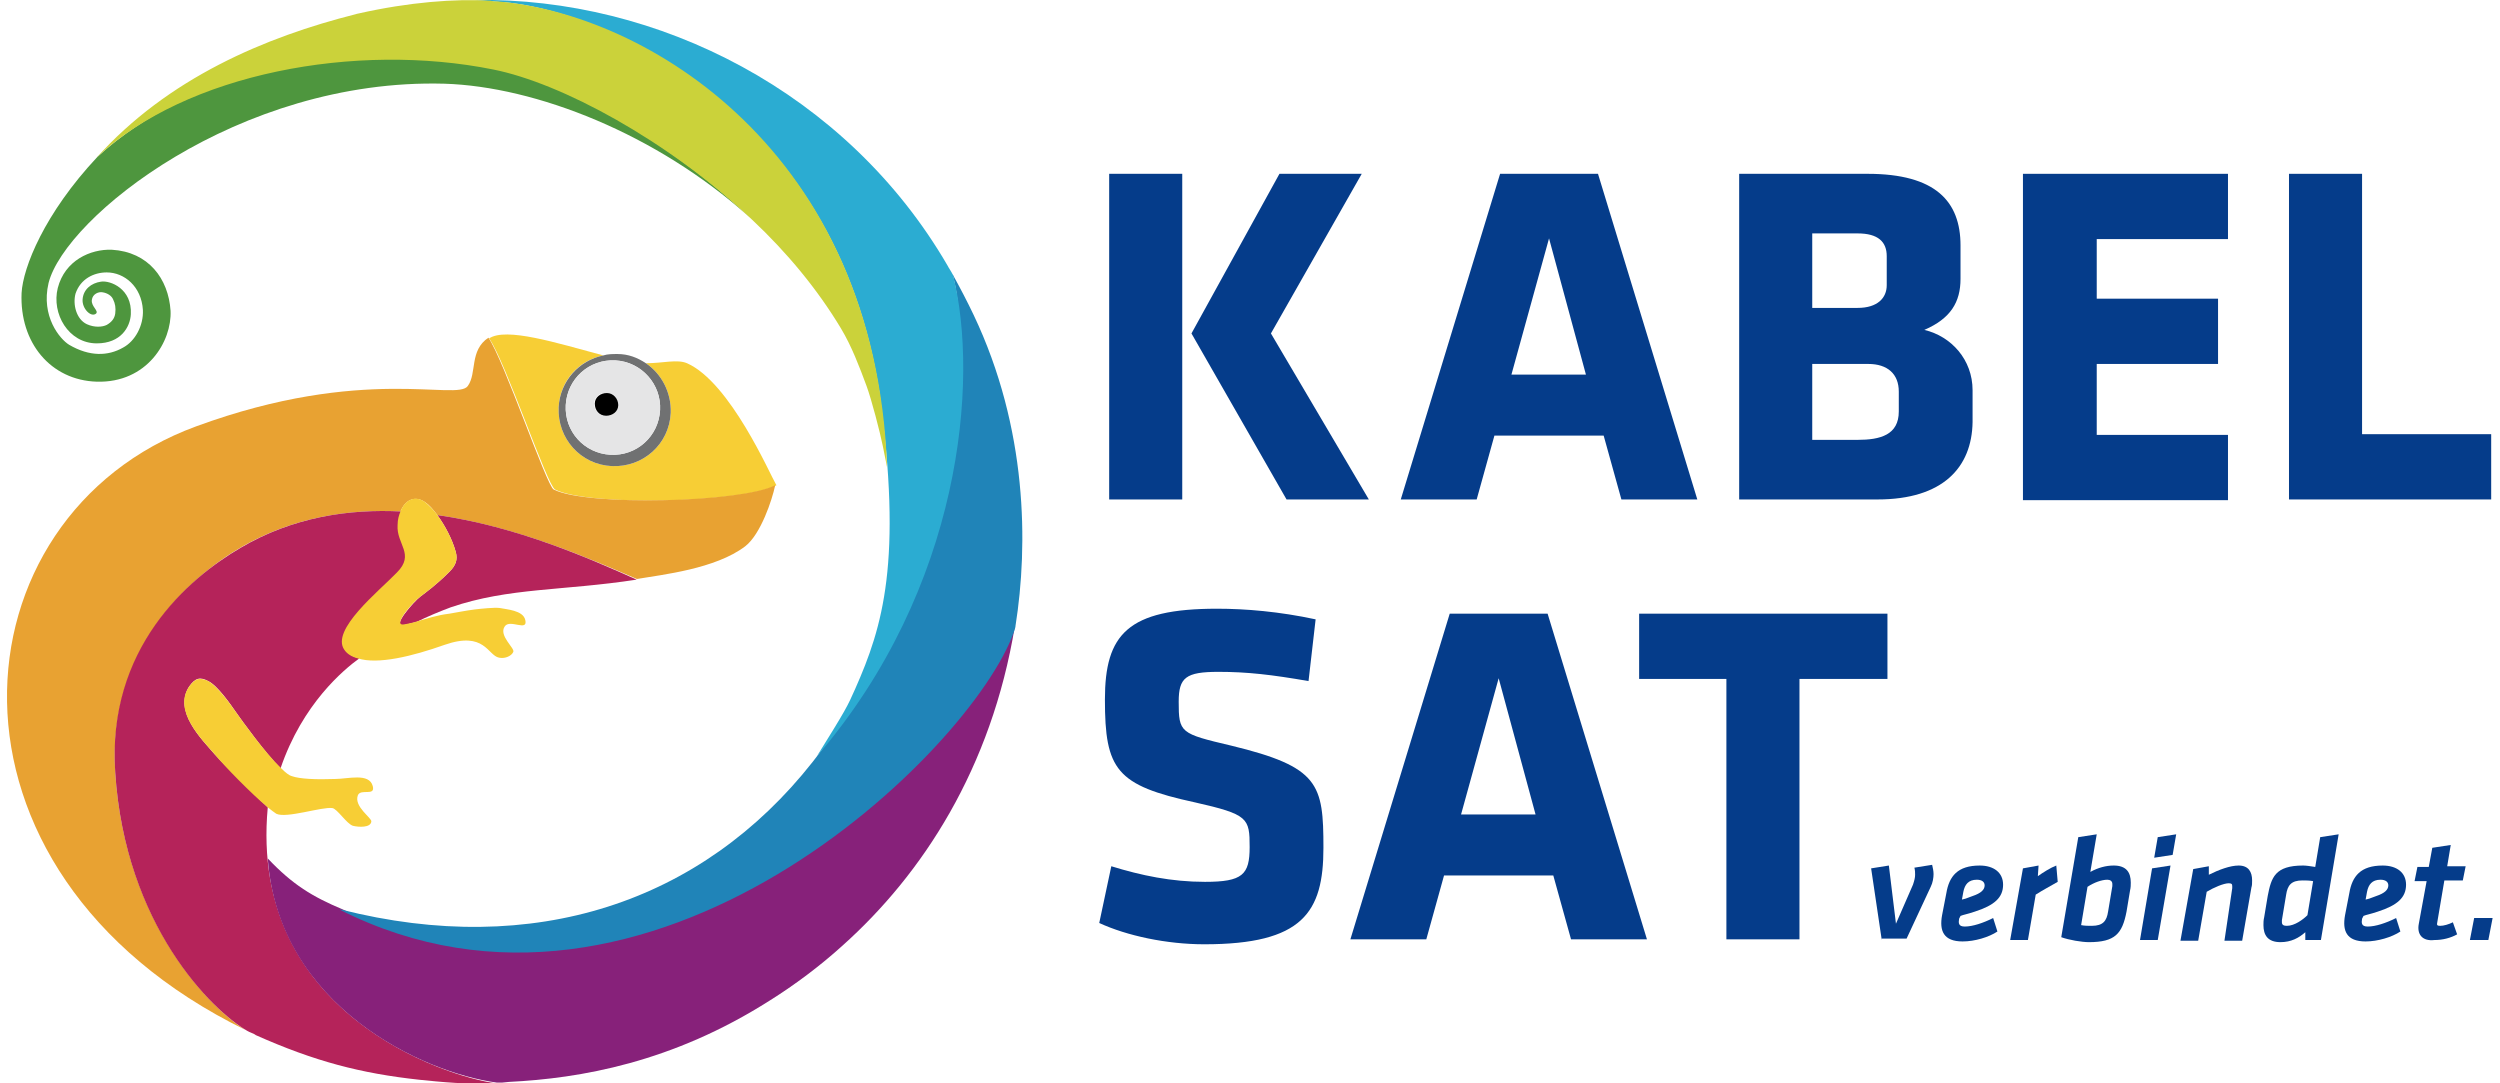 <?xml version="1.0" encoding="utf-8"?>
<svg xmlns="http://www.w3.org/2000/svg" xmlns:xlink="http://www.w3.org/1999/xlink" version="1.1" id="Ebene_1" x="0px" y="0px" viewBox="0 0 350.1 152.7" style="enable-background:new 0 0 350.1 152.7;" xml:space="preserve" width="150" height="65">
<style type="text/css">
	.Grün_x0020_bogenförmig{fill:url(#SVGID_1_);stroke:#FFFFFF;stroke-width:0.25;stroke-miterlimit:1;}
	.st0{fill:#053C8A;}
	.st1{fill:#4E963E;}
	.st2{fill:#F7CE35;}
	.st3{fill:#E8A232;}
	.st4{fill:#B5235A;}
	.st5{fill:#87217A;}
	.st6{fill:#2084B8;}
	.st7{fill:#2BACD2;}
	.st8{fill:#CBD23A;}
	.st9{fill:#707172;}
	.st10{fill:#E5E5E6;}
	.st11{fill:#DBDBDB;}
</style>
<linearGradient id="SVGID_1_" gradientUnits="userSpaceOnUse" x1="-6.175" y1="161.245" x2="-5.468" y2="160.538">
	<stop offset="0" style="stop-color:#4E9C3F"/>
	<stop offset="0.983" style="stop-color:#23371F"/>
</linearGradient>
<g>
	<g>
		<path class="st0" d="M155.2,24.5h10.3v45.9h-10.3V24.5z M166.8,47l12.4-22.5h11.6L178,47l13.8,23.4h-11.6L166.8,47z"/>
		<path class="st0" d="M238.1,70.4h-10.7l-2.5-9h-15.4l-2.5,9h-10.7l14-45.9h13.8L238.1,70.4z M211.9,52.8h10.5l-5.2-19.2    L211.9,52.8z"/>
		<path class="st0" d="M263.5,70.4H244V24.5h18.1c9.6,0,13.1,3.9,13.1,10.1v4.7c0,3.3-1.4,5.6-5.1,7.2c3.8,0.9,6.8,4.2,6.8,8.5v4.5    C276.8,65.9,272.7,70.4,263.5,70.4z M264.8,36.1c0-2-1.2-3.2-4.1-3.2h-6.4v10.5h6.4c2.8,0,4.1-1.4,4.1-3.2V36.1z M266.5,55.2    c0-2.5-1.6-3.9-4.3-3.9h-7.9v10.7h6.4c3.2,0,5.8-0.7,5.8-4V55.2z"/>
		<path class="st0" d="M284,70.4V24.5h28.9v9.2h-18.5v8.4h17.1v9.2h-17.1v10h18.5v9.2H284z"/>
		<path class="st0" d="M321.5,70.4V24.5h10.3v36.7H350v9.2H321.5z"/>
	</g>
	<g>
		<path class="st0" d="M168.6,133.1c-5.3,0-10.9-1.2-14.8-3l1.7-8c4.2,1.3,8.5,2.2,13.2,2.2c5.3,0,6.3-1,6.3-4.9    c0-4.1-0.2-4.6-7.7-6.3c-11.1-2.4-12.7-4.6-12.7-14.5c0-9.2,3.2-12.8,15.8-12.8c4,0,8.8,0.4,13.9,1.5l-1,8.7    c-5.2-0.9-8.6-1.3-12.7-1.3c-4.6,0-5.6,0.8-5.6,4.2c0,4.4,0.2,4.5,7.4,6.2c12.4,3,13,5.4,13,14.4    C185.4,128.6,182.5,133.1,168.6,133.1z"/>
		<path class="st0" d="M231,132.4h-10.7l-2.5-9h-15.4l-2.5,9h-10.7l14-45.9H217L231,132.4z M204.8,114.8h10.5l-5.2-19.2L204.8,114.8    z"/>
		<path class="st0" d="M252.5,95.7v36.7h-10.3V95.7h-12.3v-9.2h35v9.2H252.5z"/>
	</g>
	<g>
		<path class="st0" d="M264.1,132.5l-1.5-10.1l2.5-0.4l1,8.2l2.4-5.5c0.2-0.6,0.3-1,0.3-1.4c0-0.3,0-0.6-0.1-1l2.5-0.4    c0.1,0.4,0.2,0.9,0.2,1.3c0,0.5-0.1,1.2-0.4,1.8l-3.4,7.3H264.1z"/>
		<path class="st0" d="M275,129.5c-0.1,0.6-0.1,1.1,0.8,1.1c1.1,0,2.6-0.5,4-1.2l0.6,1.9c-1.2,0.8-3.2,1.4-4.9,1.4    c-2.7,0-3.3-1.5-2.9-3.7l0.6-3.1c0.4-2.4,1.6-3.9,4.7-3.9c2,0,3.3,1,3.3,2.7c0,1.8-1.2,2.9-4,3.8c-1.2,0.4-1.5,0.4-2,0.6    L275,129.5z M278.6,124.8c0-0.5-0.4-0.8-1.1-0.8c-1.2,0-1.7,0.7-1.9,1.7l-0.2,1.1c0.4-0.1,0.5-0.1,1.5-0.5    C278.1,125.9,278.6,125.4,278.6,124.8z"/>
		<path class="st0" d="M288.9,124.3c-1.2,0.7-2,1.1-3.1,1.8l-1.1,6.4h-2.5l1.8-10.1l2.2-0.4l-0.1,1.5c0.7-0.5,1.8-1.2,2.6-1.5    L288.9,124.3z"/>
		<path class="st0" d="M291.8,118l2.6-0.4l-0.9,5.3c1.1-0.6,2.2-0.9,3.3-0.9c1.8,0,2.4,1,2.4,2.4c0,0.3,0,0.7-0.1,1.1l-0.5,3    c-0.6,3.1-1.6,4.3-5.3,4.3c-1,0-2.8-0.3-3.9-0.7L291.8,118z M292.2,130.4c0.5,0.1,1,0.1,1.5,0.1c1.6,0,2.1-0.7,2.3-2l0.6-3.6    c0-0.1,0-0.2,0-0.3c0-0.4-0.3-0.6-0.7-0.6c-0.8,0-1.9,0.4-2.8,1L292.2,130.4z"/>
		<path class="st0" d="M302.2,122.4l2.6-0.4l-1.8,10.5h-2.5L302.2,122.4z M303,118l2.6-0.4l-0.5,2.9l-2.6,0.4L303,118z"/>
		<path class="st0" d="M313.5,125.2c0-0.1,0-0.2,0-0.3c0-0.3-0.1-0.4-0.5-0.4c-0.7,0-2.1,0.6-3.1,1.2l-1.2,6.9h-2.5l1.8-10.1    l2.2-0.4l0,1.2c1.4-0.7,3-1.3,4.2-1.3c1.4,0,1.9,0.9,1.9,2.1c0,0.4,0,0.7-0.1,1l-1.3,7.5h-2.5L313.5,125.2z"/>
		<path class="st0" d="M326,132.5h-2.2v-1.1c-0.9,0.8-2,1.4-3.5,1.4c-1.8,0-2.4-1-2.4-2.4c0-0.3,0-0.7,0.1-1.1l0.5-3    c0.5-2.6,1-4.3,5-4.3c0.4,0,1.1,0.1,1.7,0.2l0.7-4.2l2.6-0.4L326,132.5z M324.9,124.2c-0.5-0.1-1.1-0.1-1.5-0.1    c-1.6,0-2.1,0.7-2.3,2l-0.6,3.6c0,0.1,0,0.2,0,0.3c0,0.4,0.3,0.5,0.7,0.5c1.1,0,2.3-0.9,2.9-1.5L324.9,124.2z"/>
		<path class="st0" d="M331.8,129.5c-0.1,0.6-0.1,1.1,0.8,1.1c1.1,0,2.6-0.5,4-1.2l0.6,1.9c-1.2,0.8-3.2,1.4-4.9,1.4    c-2.7,0-3.3-1.5-2.9-3.7l0.6-3.1c0.4-2.4,1.6-3.9,4.7-3.9c2,0,3.3,1,3.3,2.7c0,1.8-1.2,2.9-4,3.8c-1.2,0.4-1.5,0.4-2,0.6    L331.8,129.5z M335.5,124.8c0-0.5-0.4-0.8-1.1-0.8c-1.2,0-1.7,0.7-1.9,1.7l-0.2,1.1c0.4-0.1,0.5-0.1,1.5-0.5    C335,125.9,335.5,125.4,335.5,124.8z"/>
		<path class="st0" d="M339.8,130.2l1.1-6h-1.7l0.4-2h1.6l0.5-2.7l2.6-0.4l-0.5,3h2.6l-0.4,2h-2.6l-1,5.9c-0.1,0.4,0,0.5,0.4,0.5    c0.5,0,1.2-0.2,1.8-0.5l0.6,1.7c-0.9,0.5-2,0.8-3.2,0.8C340.3,132.7,339.5,131.7,339.8,130.2z"/>
		<path class="st0" d="M347.6,129.4h2.6l-0.6,3.1H347L347.6,129.4z"/>
	</g>
	<g>
		<path class="st1" d="M49.4,1.8C49.4,1.8,49.4,1.8,49.4,1.8C49.4,1.8,49.4,1.8,49.4,1.8z"/>
		<path class="st1" d="M12.6,22.1C5.1,30.1,2.1,37.7,1.9,41.3C1.6,48.3,6,53.6,12.5,53.8c7.1,0.2,10.6-5.7,10.4-10    c-0.3-4.5-3.1-8.3-8.3-8.6c-3-0.1-6.6,1.5-7.6,5.4c-0.9,3.6,1.5,7.8,5.5,7.8c3.4,0,4.7-2.3,4.8-4.1c0.2-3.6-2.9-4.8-4.2-4.6    c-1.4,0.2-2.5,1.1-2.6,2.5c-0.1,1.3,1.2,2.6,1.9,2c0.4-0.4-0.7-1-0.6-1.9c0.1-0.9,1-1.2,1.5-1.1c0.7,0.1,1.3,0.5,1.5,1    c0.3,0.6,0.4,1.2,0.3,2c-0.1,0.7-0.5,1.2-1.2,1.6c-0.6,0.3-1.7,0.4-2.8-0.1c-1.5-0.7-2-2.8-1.6-4.3c0.7-2.1,2.6-3,4.4-3    c2.5,0,4.9,2,5.1,5.3c0.1,2.2-1.1,4.4-2.8,5.3c-2.1,1.2-4.7,1.3-7.6-0.4c-1.3-0.8-4-4-2.9-8.7c2.3-9.2,26.7-28.9,55.8-28.1    c12.8,0.4,29.9,7,43.1,18.9c-12-11.4-27.1-19.3-36.5-21.2C49.1,5.8,26.5,9.3,12.6,22.1z"/>
		<path class="st1" d="M116.9,133.7c-3.3,3-6.7,5.5-10.2,7.7C110.3,139.2,113.7,136.6,116.9,133.7z"/>
		<path class="st2" d="M77.1,69c4.7,2.4,26.6,1.9,31.2-0.6c0,0,0,0,0,0c-0.9-1.5-6.5-14.5-12.6-17.2c-1.4-0.6-3.4,0-5.8,0    c2.2,1.5,3.6,4.1,3.5,7c-0.2,4.4-3.9,7.7-8.3,7.5c-4.4-0.2-7.7-3.9-7.5-8.3c0.2-3.7,2.8-6.6,6.3-7.3c-6.7-1.8-13.7-4-16.1-2.4    c0,0,0,0,0,0C70.1,50.9,76,68.5,77.1,69z"/>
		<path class="st3" d="M15.1,108.9C14,91.4,25.8,81.2,32.9,77.1c7.1-4.1,14.9-5.4,22.4-5c0.7-1.7,2.1-2.3,3.5-1.3    c0.6,0.4,1.1,1,1.7,1.8c11.1,1.6,21.4,6.1,28.1,9c0,0,0.1,0,0.1,0c3.5-0.6,11-1.4,15.2-4.6c2.2-1.7,3.8-6.6,4.2-8.5    c0,0,0-0.1,0-0.1c-4.6,2.4-26.5,3-31.2,0.6c-1-0.5-7-18.2-9.2-21.4c0,0,0,0,0,0c-2.7,1.8-1.6,5-2.9,6.8c-1.5,2.2-14.6-3-38.3,5.7    c-34.4,12.6-39,62.6,7,85.1C28.8,142.4,16.5,130.3,15.1,108.9z"/>
		<path class="st4" d="M36.6,113.8c0,0-6-5.8-7.5-7.5c-1.8-2.1-5.8-6-3.6-9.5c0.9-1.3,1.6-1.4,2.7-0.8c1.3,0.6,3.1,3.2,4,4.5    c0.7,1,4,5.6,6.2,7.8c3.1-9.1,8.9-13.9,11.1-15.5c-0.8-0.2-1.5-0.6-1.9-1.2c-1.9-2.8,4.9-8.2,7.4-10.9c2.5-2.6-0.2-4,0.1-6.7    c0.1-0.7,0.2-1.4,0.4-1.9c-7.5-0.4-15.4,0.8-22.7,5.1c-7.4,4.3-18.9,14.2-17.7,31.7c1.4,21.5,13.6,33.5,18.6,36.4    c0.3,0.2,1,0.4,1.2,0.6c8.3,3.7,14.8,5.4,23.1,6.3c2.9,0.3,6.9,0.7,10.8,0.5C61.7,151.8,33.9,142.8,36.6,113.8z"/>
		<path class="st4" d="M60.5,72.6c1.1,1.5,2.1,3.4,2.6,5.2c0.3,1.1,0,1.9-0.9,2.8c-1.9,1.9-3.2,2.8-4.1,3.5c-0.9,0.7-4.2,4.4-2.3,4    c0.6-0.1,1.1-0.3,1.7-0.4c1.6-0.8,3.3-1.5,4.9-2.1c8.2-2.8,15.8-2.3,26.2-3.9c0,0,0,0,0,0C81.9,78.7,71.7,74.2,60.5,72.6z"/>
		<path class="st5" d="M47.2,128.2L47.2,128.2c-4.3-1.8-7.1-3.5-10.6-7.2c1.5,20.9,21.9,30.2,32.3,31.6c0,0,0.6,0,0.7,0    c0,0,1-0.1,1-0.1c10-0.5,23-2.7,36.8-11.5c3.5-2.2,7-4.8,10.2-7.7c11.3-10.1,21-25,24.3-45c0,0,0,0.2-0.1,0.2    C137.1,104,89.5,148.8,47.2,128.2z"/>
		<path class="st6" d="M136.1,44.4c-0.9-1.9-1.9-3.8-3-5.8c4,14-4.2,49.1-19.7,68.8c-15.6,19.8-39.3,27.7-66.5,20.8    c-0.1,0-0.1,0-0.2,0c43.8,22.2,89.2-22.4,95.1-39.2c0.1-0.3,0.2-0.6,0.2-0.8C143.8,76.8,143.7,60.4,136.1,44.4z"/>
		<path class="st7" d="M133.2,38.8c0-0.1-0.1-0.1-0.1-0.2c-0.2-0.4-0.5-0.8-0.7-1.2C118.2,13,91.6-0.4,65.8,0c0,0,4,0.3,5,0.4    c14.8,1.8,45.9,15.9,52,54.8c3.3,23.9,0.5,33.1-3.4,41.9c-1.1,2.5-1.3,2.9-5.4,9.5C134.4,82.9,136.9,53.6,133.2,38.8z"/>
		<path class="st8" d="M69,0.2c-0.3,0-0.6,0-1-0.1c-5-0.3-11.5,0.2-18.6,1.8C49.3,1.9,49,2,49,2c-12.7,3.2-26.5,9-36.6,20.3    c0,0,0.1-0.1,0.1-0.1C25.1,10.3,49.1,5.9,68.4,9.8c9.5,1.9,24.5,9.9,36.5,21.2c4.9,4.6,9.2,9.8,12.5,15.3c1.5,2.5,2.6,5.4,3.6,8.1    c0.7,1.9,1.9,6.5,2.3,8.5c0.1,0.4,0.5,2.6,0.6,3C122.3,21.1,89.8,1.9,69,0.2z"/>
		<path class="st2" d="M32.2,100.5c-0.9-1.3-2.7-3.8-4-4.5c-1.1-0.5-1.8-0.5-2.7,0.8c-2.3,3.4,1.8,7.4,3.6,9.5    c1.4,1.7,5.2,5.6,7.5,7.5c0.5,0.4,0.9,0.7,1.2,0.9c1.4,0.7,6.4-1,7.9-0.8c0.7,0.1,2,2.2,2.9,2.5c0.8,0.2,2.5,0.3,2.6-0.6    c0.1-0.5-2.5-2.1-1.9-3.7c0.4-1,2.5,0.2,2.1-1.3c-0.5-1.9-3.5-1-5.3-1c-2.7,0.1-5,0-6.1-0.4c-0.4-0.1-0.9-0.5-1.5-1.1    C36.2,106.1,32.9,101.5,32.2,100.5z"/>
		<path class="st2" d="M58.1,84.1c0.9-0.7,2.2-1.6,4.1-3.5c0.9-0.9,1.2-1.7,0.9-2.8c-0.5-1.8-1.5-3.7-2.6-5.2    c-0.5-0.7-1.1-1.3-1.7-1.8c-1.3-1-2.8-0.5-3.5,1.3c-0.2,0.5-0.4,1.1-0.4,1.9c-0.2,2.7,2.5,4.1-0.1,6.7c-2.5,2.6-9.4,8.1-7.4,10.9    c0.4,0.6,1.1,1,1.9,1.2c2.8,0.9,7.7-0.3,12.2-1.9c5.7-2,6.1,1.5,7.7,1.8c0.9,0.2,1.8-0.3,2-0.8c0.3-0.5-2.1-2.3-1.2-3.6    c0.7-1.1,3.3,0.8,2.9-0.9c-0.3-1.4-2.7-1.5-3.6-1.7c-0.8-0.1-2.6,0.1-3.5,0.2c-1.5,0.2-2.4,0.4-3.6,0.6c-1.7,0.2-3.2,0.7-4.6,1.1    c-0.6,0.2-1.2,0.3-1.7,0.4C53.9,88.4,57.2,84.7,58.1,84.1z"/>
		<path class="st9" d="M77.6,57.4c-0.2,4.4,3.1,8.1,7.5,8.3c4.4,0.2,8.1-3.1,8.3-7.5c0.1-2.9-1.3-5.5-3.5-7c-1.2-0.8-2.5-1.3-4-1.3    c-0.7,0-1.4,0-2,0.2C80.5,50.8,77.8,53.7,77.6,57.4z M91.9,57.8c-0.2,3.7-3.3,6.5-7,6.3c-3.7-0.2-6.5-3.3-6.3-7    c0.2-3.7,3.3-6.5,7-6.3C89.3,51,92.1,54.2,91.9,57.8z"/>
		<path class="st10" d="M85.6,50.8c-3.7-0.2-6.8,2.6-7,6.3c-0.2,3.7,2.6,6.8,6.3,7c3.7,0.2,6.8-2.6,7-6.3    C92.1,54.2,89.3,51,85.6,50.8z M84.2,58.6c-0.9,0-1.6-0.8-1.6-1.7c0-0.9,0.8-1.6,1.7-1.5c0.9,0,1.6,0.8,1.6,1.7    C85.9,58,85.1,58.7,84.2,58.6z"/>
		<path class="st11" d="M84.4,55.4c-0.9,0-1.7,0.6-1.7,1.5c0,0.9,0.6,1.7,1.6,1.7c0.9,0,1.7-0.6,1.7-1.5    C86,56.2,85.3,55.4,84.4,55.4z"/>
		<path d="M84.4,55.4c-0.9,0-1.7,0.6-1.7,1.5c0,0.9,0.6,1.7,1.6,1.7c0.9,0,1.7-0.6,1.7-1.5C86,56.2,85.3,55.4,84.4,55.4z"/>
	</g>
</g>
</svg>
